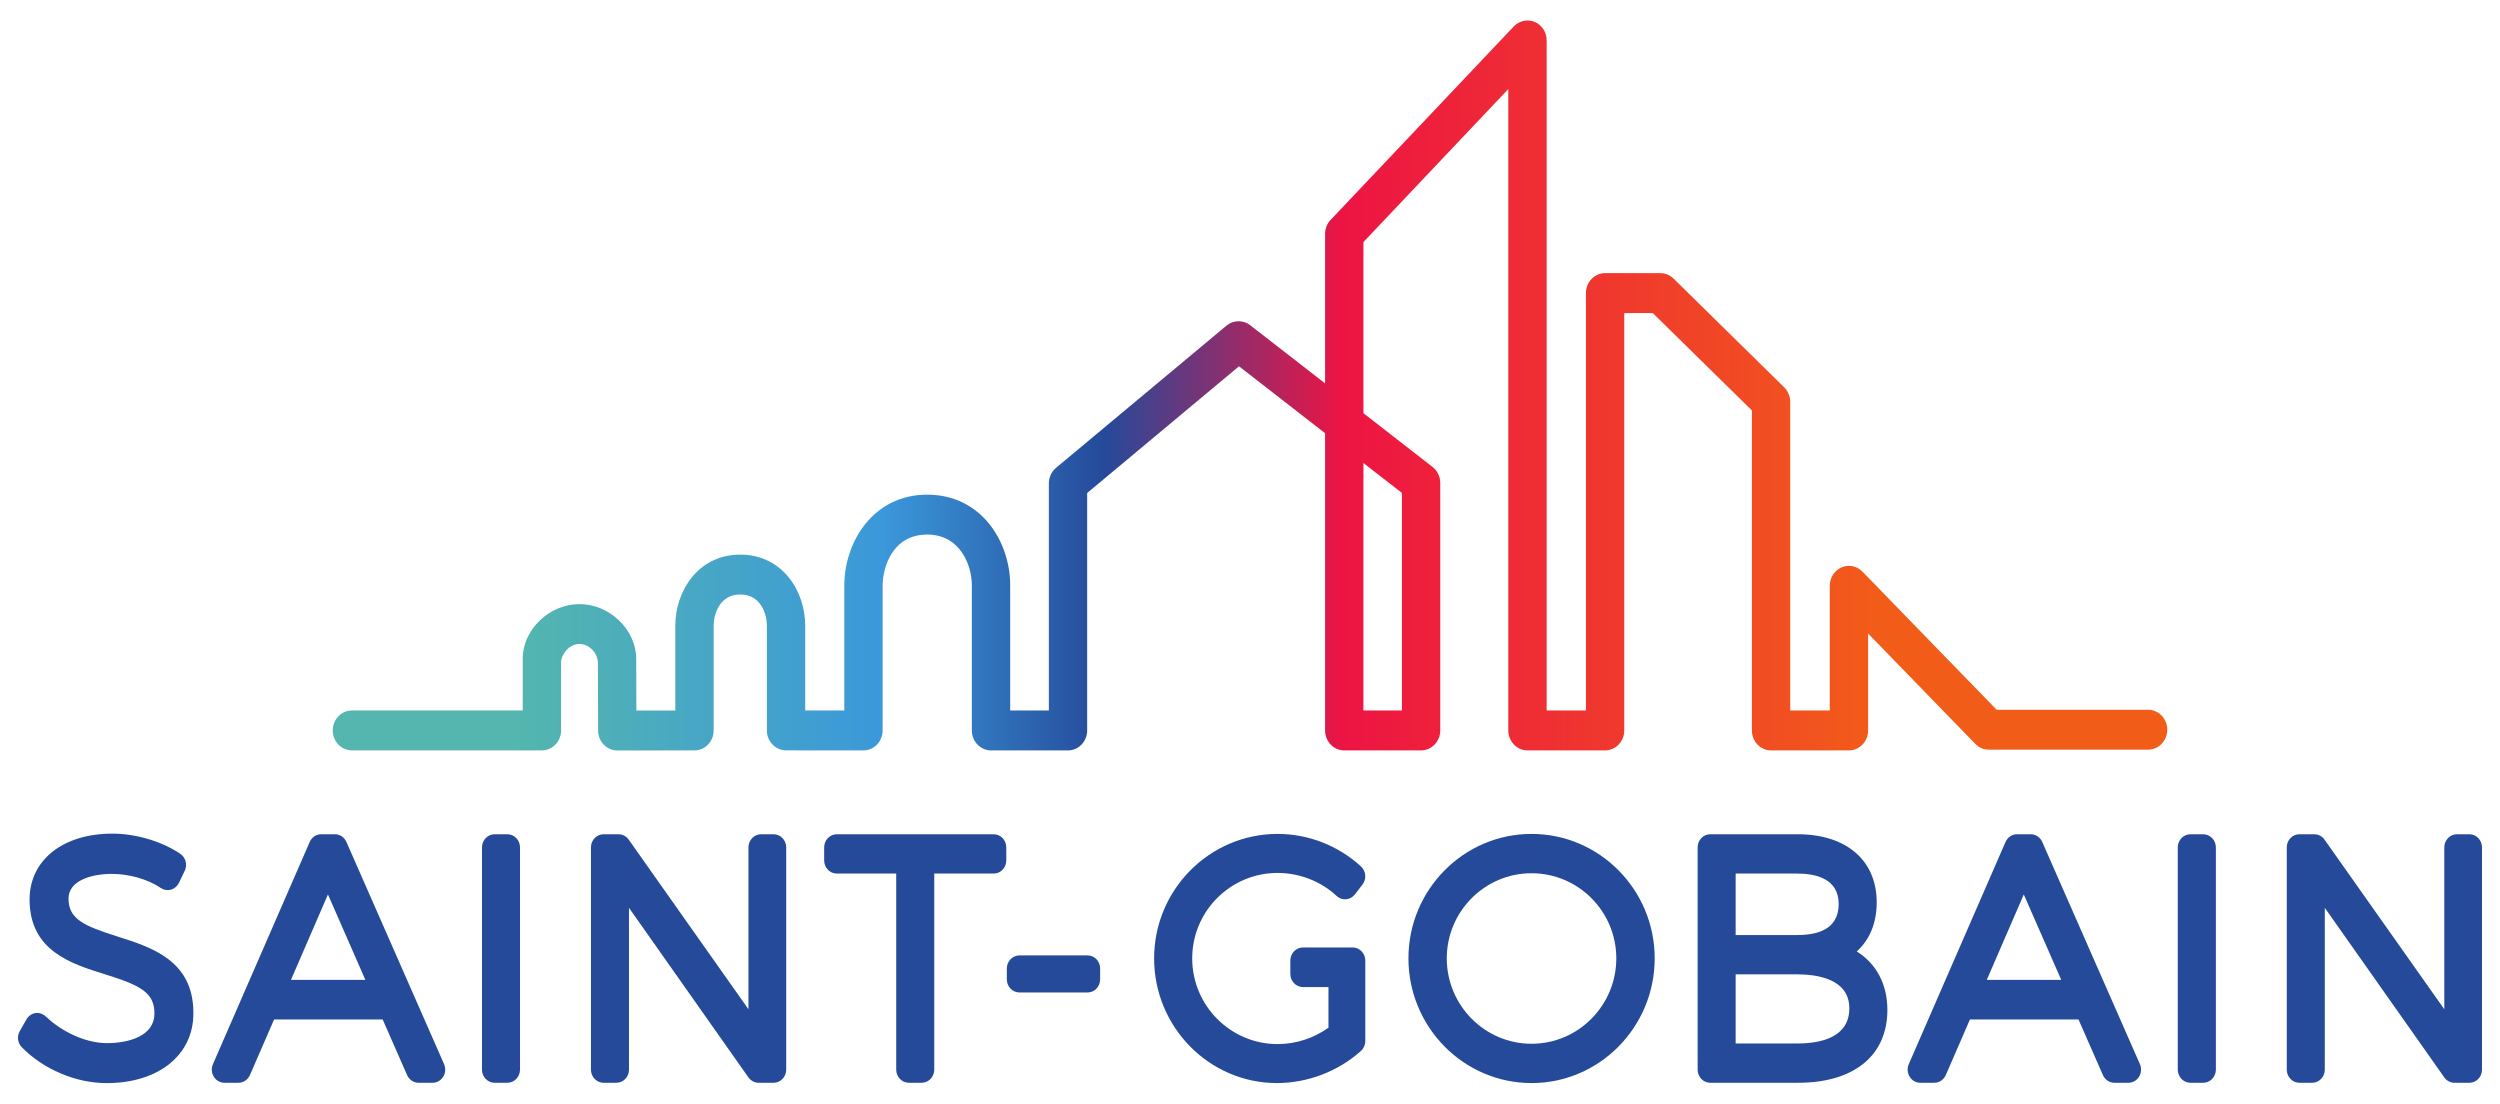 <svg width="111" height="49" viewBox="0 0 111 49" fill="none" xmlns="http://www.w3.org/2000/svg">
<path d="M3.043 39.897C3.043 40.801 3.708 41.105 5.226 41.584C6.731 42.06 8.604 42.652 8.586 44.998C8.586 46.844 7.038 48.09 4.733 48.09C3.368 48.09 1.924 47.478 0.966 46.495C0.782 46.306 0.745 46.012 0.878 45.782L1.175 45.259C1.264 45.103 1.419 44.999 1.592 44.978C1.765 44.958 1.931 45.029 2.06 45.153C2.706 45.774 3.77 46.315 4.747 46.315C5.767 46.315 6.857 45.972 6.857 45.008C6.865 44.047 6.188 43.735 4.638 43.252L4.634 43.251C3.154 42.788 1.313 42.211 1.313 39.939C1.313 38.189 2.791 37.013 4.99 37.013C6.037 37.013 7.193 37.357 8.008 37.912C8.247 38.074 8.329 38.396 8.203 38.661L7.945 39.198C7.874 39.346 7.744 39.458 7.59 39.5C7.436 39.545 7.272 39.517 7.138 39.426C6.572 39.041 5.739 38.801 4.964 38.801C4.078 38.801 3.043 39.088 3.043 39.897Z" fill="#254A9A"/>
<path fill-rule="evenodd" clip-rule="evenodd" d="M14.87 37.04C15.09 37.04 15.289 37.174 15.38 37.381L19.717 47.248C19.796 47.43 19.783 47.64 19.679 47.806C19.576 47.973 19.399 48.075 19.208 48.075H18.584C18.366 48.075 18.167 47.941 18.075 47.734L16.991 45.265H12.169L11.098 47.731C11.007 47.94 10.807 48.075 10.587 48.075H9.964C9.774 48.075 9.597 47.975 9.493 47.807C9.39 47.64 9.376 47.431 9.454 47.25L13.751 37.383C13.842 37.174 14.041 37.04 14.261 37.04H14.87ZM14.561 39.714L12.919 43.505H16.222L14.561 39.714Z" fill="#254A9A"/>
<path d="M22.529 37.041H21.96C21.651 37.041 21.4 37.303 21.4 37.624V47.491C21.4 47.814 21.651 48.075 21.96 48.075H22.529C22.837 48.075 23.088 47.814 23.088 47.491V37.624C23.088 37.303 22.837 37.041 22.529 37.041Z" fill="#254A9A"/>
<path d="M33.792 37.041H34.348C34.657 37.041 34.908 37.303 34.908 37.624V47.491C34.908 47.814 34.657 48.075 34.348 48.075H33.684C33.505 48.075 33.337 47.987 33.231 47.838L27.927 40.308V47.491C27.927 47.814 27.677 48.075 27.367 48.075H26.798C26.488 48.075 26.238 47.814 26.238 47.491V37.624C26.238 37.303 26.488 37.041 26.798 37.041H27.462C27.641 37.041 27.808 37.128 27.914 37.279L33.231 44.811V37.624C33.231 37.303 33.482 37.041 33.792 37.041Z" fill="#254A9A"/>
<path d="M44.12 37.041H37.152C36.843 37.041 36.593 37.303 36.593 37.624V38.204C36.593 38.525 36.843 38.786 37.152 38.786H39.792V47.491C39.792 47.814 40.043 48.075 40.352 48.075H40.92C41.23 48.075 41.481 47.814 41.481 47.491V38.786H44.12C44.429 38.786 44.679 38.525 44.679 38.204V37.624C44.679 37.303 44.429 37.041 44.12 37.041Z" fill="#254A9A"/>
<path d="M45.264 42.42H48.287C48.596 42.42 48.846 42.68 48.846 43.003V43.483C48.846 43.806 48.596 44.066 48.287 44.066H45.264C44.955 44.066 44.703 43.806 44.703 43.483V43.003C44.703 42.68 44.955 42.42 45.264 42.42Z" fill="#254A9A"/>
<path d="M60.058 42.066H59.543C59.542 42.066 59.54 42.066 59.539 42.066L59.536 42.067L59.533 42.067H57.852C57.542 42.067 57.291 42.328 57.291 42.65V43.243C57.291 43.565 57.542 43.826 57.852 43.826H58.984V45.63C58.324 46.101 57.531 46.357 56.724 46.357C54.634 46.357 52.934 44.65 52.934 42.551C52.934 40.459 54.634 38.758 56.724 38.758C57.695 38.758 58.65 39.13 59.346 39.78C59.46 39.887 59.612 39.941 59.765 39.928C59.918 39.915 60.059 39.837 60.156 39.713L60.495 39.275C60.682 39.031 60.654 38.675 60.427 38.469C59.41 37.54 58.093 37.026 56.724 37.026C53.703 37.026 51.243 39.504 51.243 42.551C51.243 45.605 53.69 48.088 56.697 48.088C58.057 48.088 59.414 47.569 60.425 46.663C60.547 46.553 60.619 46.391 60.619 46.22V42.649C60.619 42.328 60.367 42.066 60.058 42.066Z" fill="#254A9A"/>
<path fill-rule="evenodd" clip-rule="evenodd" d="M62.535 42.55C62.535 39.504 64.987 37.026 68.001 37.026C71.015 37.026 73.468 39.504 73.468 42.55C73.468 45.605 71.015 48.088 68.001 48.088C64.987 48.088 62.535 45.605 62.535 42.55ZM64.237 42.55C64.237 44.641 65.925 46.343 68.001 46.343C70.076 46.343 71.764 44.641 71.764 42.55C71.764 40.467 70.076 38.772 68.001 38.772C65.925 38.772 64.237 40.467 64.237 42.55Z" fill="#254A9A"/>
<path fill-rule="evenodd" clip-rule="evenodd" d="M82.439 42.245C83.009 41.734 83.326 40.981 83.326 40.066C83.326 38.2 81.979 37.04 79.811 37.04H75.934C75.626 37.04 75.375 37.302 75.375 37.623V47.491C75.375 47.813 75.626 48.075 75.934 48.075H79.838C82.32 48.075 83.8 46.865 83.8 44.839C83.8 43.692 83.302 42.78 82.439 42.245ZM79.797 41.516H77.063V38.786H79.797C80.635 38.786 81.637 39.02 81.637 40.137C81.637 41.051 81.018 41.516 79.797 41.516ZM77.063 43.261H79.797C80.661 43.261 82.11 43.456 82.11 44.767C82.11 46.058 80.853 46.33 79.797 46.33H77.063V43.261Z" fill="#254A9A"/>
<path fill-rule="evenodd" clip-rule="evenodd" d="M90.165 37.04C90.385 37.04 90.584 37.174 90.675 37.381L95.012 47.248C95.091 47.43 95.077 47.64 94.974 47.806C94.871 47.973 94.693 48.075 94.502 48.075H93.879C93.661 48.075 93.461 47.941 93.37 47.734L92.286 45.265H87.465L86.394 47.731C86.303 47.94 86.103 48.075 85.883 48.075H85.26C85.069 48.075 84.892 47.975 84.789 47.807C84.685 47.64 84.67 47.431 84.749 47.25L89.045 37.383C89.136 37.174 89.335 37.04 89.556 37.04H90.165ZM89.856 39.714L88.214 43.505H91.518L89.856 39.714Z" fill="#254A9A"/>
<path d="M97.823 37.041H97.254C96.945 37.041 96.693 37.303 96.693 37.624V47.491C96.693 47.814 96.945 48.075 97.254 48.075H97.823C98.132 48.075 98.385 47.814 98.385 47.491V37.624C98.385 37.303 98.132 37.041 97.823 37.041Z" fill="#254A9A"/>
<path d="M109.086 37.041H109.642C109.951 37.041 110.201 37.303 110.201 37.624V47.491C110.201 47.814 109.951 48.075 109.642 48.075H108.977C108.799 48.075 108.632 47.987 108.527 47.838L103.221 40.308V47.491C103.221 47.814 102.971 48.075 102.662 48.075H102.093C101.783 48.075 101.532 47.814 101.532 47.491V37.624C101.532 37.303 101.783 37.041 102.093 37.041H102.757C102.935 37.041 103.103 37.128 103.208 37.279L108.527 44.811V37.624C108.527 37.303 108.777 37.041 109.086 37.041Z" fill="#254A9A"/>
<path d="M62.245 21.886V31.546H60.536V20.557L62.245 21.886ZM95.375 31.514H88.652L88.605 31.466L82.692 25.379C82.451 25.131 82.08 25.055 81.766 25.191C81.448 25.329 81.242 25.65 81.242 26.009V31.546H79.486V17.842C79.486 17.6 79.388 17.365 79.219 17.198L74.306 12.37C74.148 12.214 73.94 12.128 73.722 12.128H71.266C70.796 12.128 70.415 12.526 70.415 13.014V31.546H68.671V1.794C68.671 1.432 68.464 1.111 68.143 0.975C67.829 0.84 67.451 0.922 67.214 1.172L59.079 9.764C58.92 9.931 58.834 10.152 58.834 10.386V17.023L55.502 14.434C55.2 14.2 54.756 14.208 54.461 14.453L46.887 20.773C46.685 20.942 46.569 21.194 46.569 21.464V31.546H44.852V25.989C44.852 24.038 43.561 21.963 41.17 21.963C38.778 21.963 37.487 24.047 37.487 26.009V31.546L35.751 31.545V27.776C35.751 26.247 34.741 24.625 32.868 24.625C30.994 24.625 29.984 26.249 29.984 27.779V31.547L28.255 31.548L28.254 31.381C28.251 30.621 28.248 29.648 28.248 29.258C28.248 27.96 27.071 26.822 25.729 26.822C24.387 26.822 23.209 27.954 23.209 29.246V31.546L15.625 31.545C15.155 31.545 14.774 31.943 14.773 32.431C14.773 32.668 14.862 32.89 15.023 33.058C15.183 33.225 15.397 33.317 15.624 33.317L24.06 33.318C24.287 33.318 24.501 33.226 24.661 33.059C24.822 32.891 24.911 32.669 24.911 32.432V29.406C24.911 29.079 25.254 28.593 25.729 28.593C26.197 28.593 26.547 29.037 26.547 29.435C26.547 29.662 26.556 32.438 26.556 32.438C26.558 32.925 26.939 33.321 27.406 33.321L30.835 33.318C31.304 33.318 31.686 32.92 31.686 32.432V27.779C31.686 27.3 31.933 26.395 32.868 26.395C33.802 26.395 34.05 27.298 34.05 27.776V32.43C34.05 32.919 34.431 33.316 34.9 33.316L38.337 33.318C38.562 33.318 38.781 33.223 38.94 33.059C39.098 32.894 39.189 32.665 39.189 32.432V26.009C39.189 25.222 39.603 23.734 41.17 23.734C42.623 23.734 43.15 25.082 43.15 25.989V32.432C43.15 32.92 43.532 33.318 44.001 33.318H47.42C47.889 33.318 48.27 32.92 48.27 32.432V21.889L48.332 21.838L55.012 16.264L58.834 19.234V32.432C58.834 32.92 59.216 33.318 59.684 33.318H63.096C63.565 33.318 63.947 32.92 63.947 32.432V21.441C63.947 21.164 63.819 20.898 63.605 20.732L60.536 18.346V10.749L60.583 10.699L66.969 3.954V32.432C66.969 32.92 67.351 33.318 67.82 33.318H71.266C71.735 33.318 72.117 32.92 72.117 32.432V13.899H73.383L73.43 13.945L77.784 18.224V32.432C77.784 32.92 78.166 33.318 78.634 33.318H82.093C82.563 33.318 82.945 32.92 82.945 32.432V28.13L87.704 33.029C87.865 33.194 88.077 33.285 88.302 33.285H95.375C95.845 33.285 96.227 32.888 96.227 32.4C96.227 31.911 95.845 31.514 95.375 31.514Z" fill="url(#paint0_linear_4_65)"/>
<defs>
<linearGradient id="paint0_linear_4_65" x1="14.677" y1="17.115" x2="96.452" y2="17.115" gradientUnits="userSpaceOnUse">
<stop stop-color="#54B6AE"/>
<stop offset="0.1" stop-color="#54B6AE"/>
<stop offset="0.3" stop-color="#3B98DA"/>
<stop offset="0.42" stop-color="#254A9A"/>
<stop offset="0.55" stop-color="#ED1443"/>
<stop offset="0.84" stop-color="#F25C19"/>
<stop offset="1" stop-color="#F25C19"/>
</linearGradient>
</defs>
</svg>
